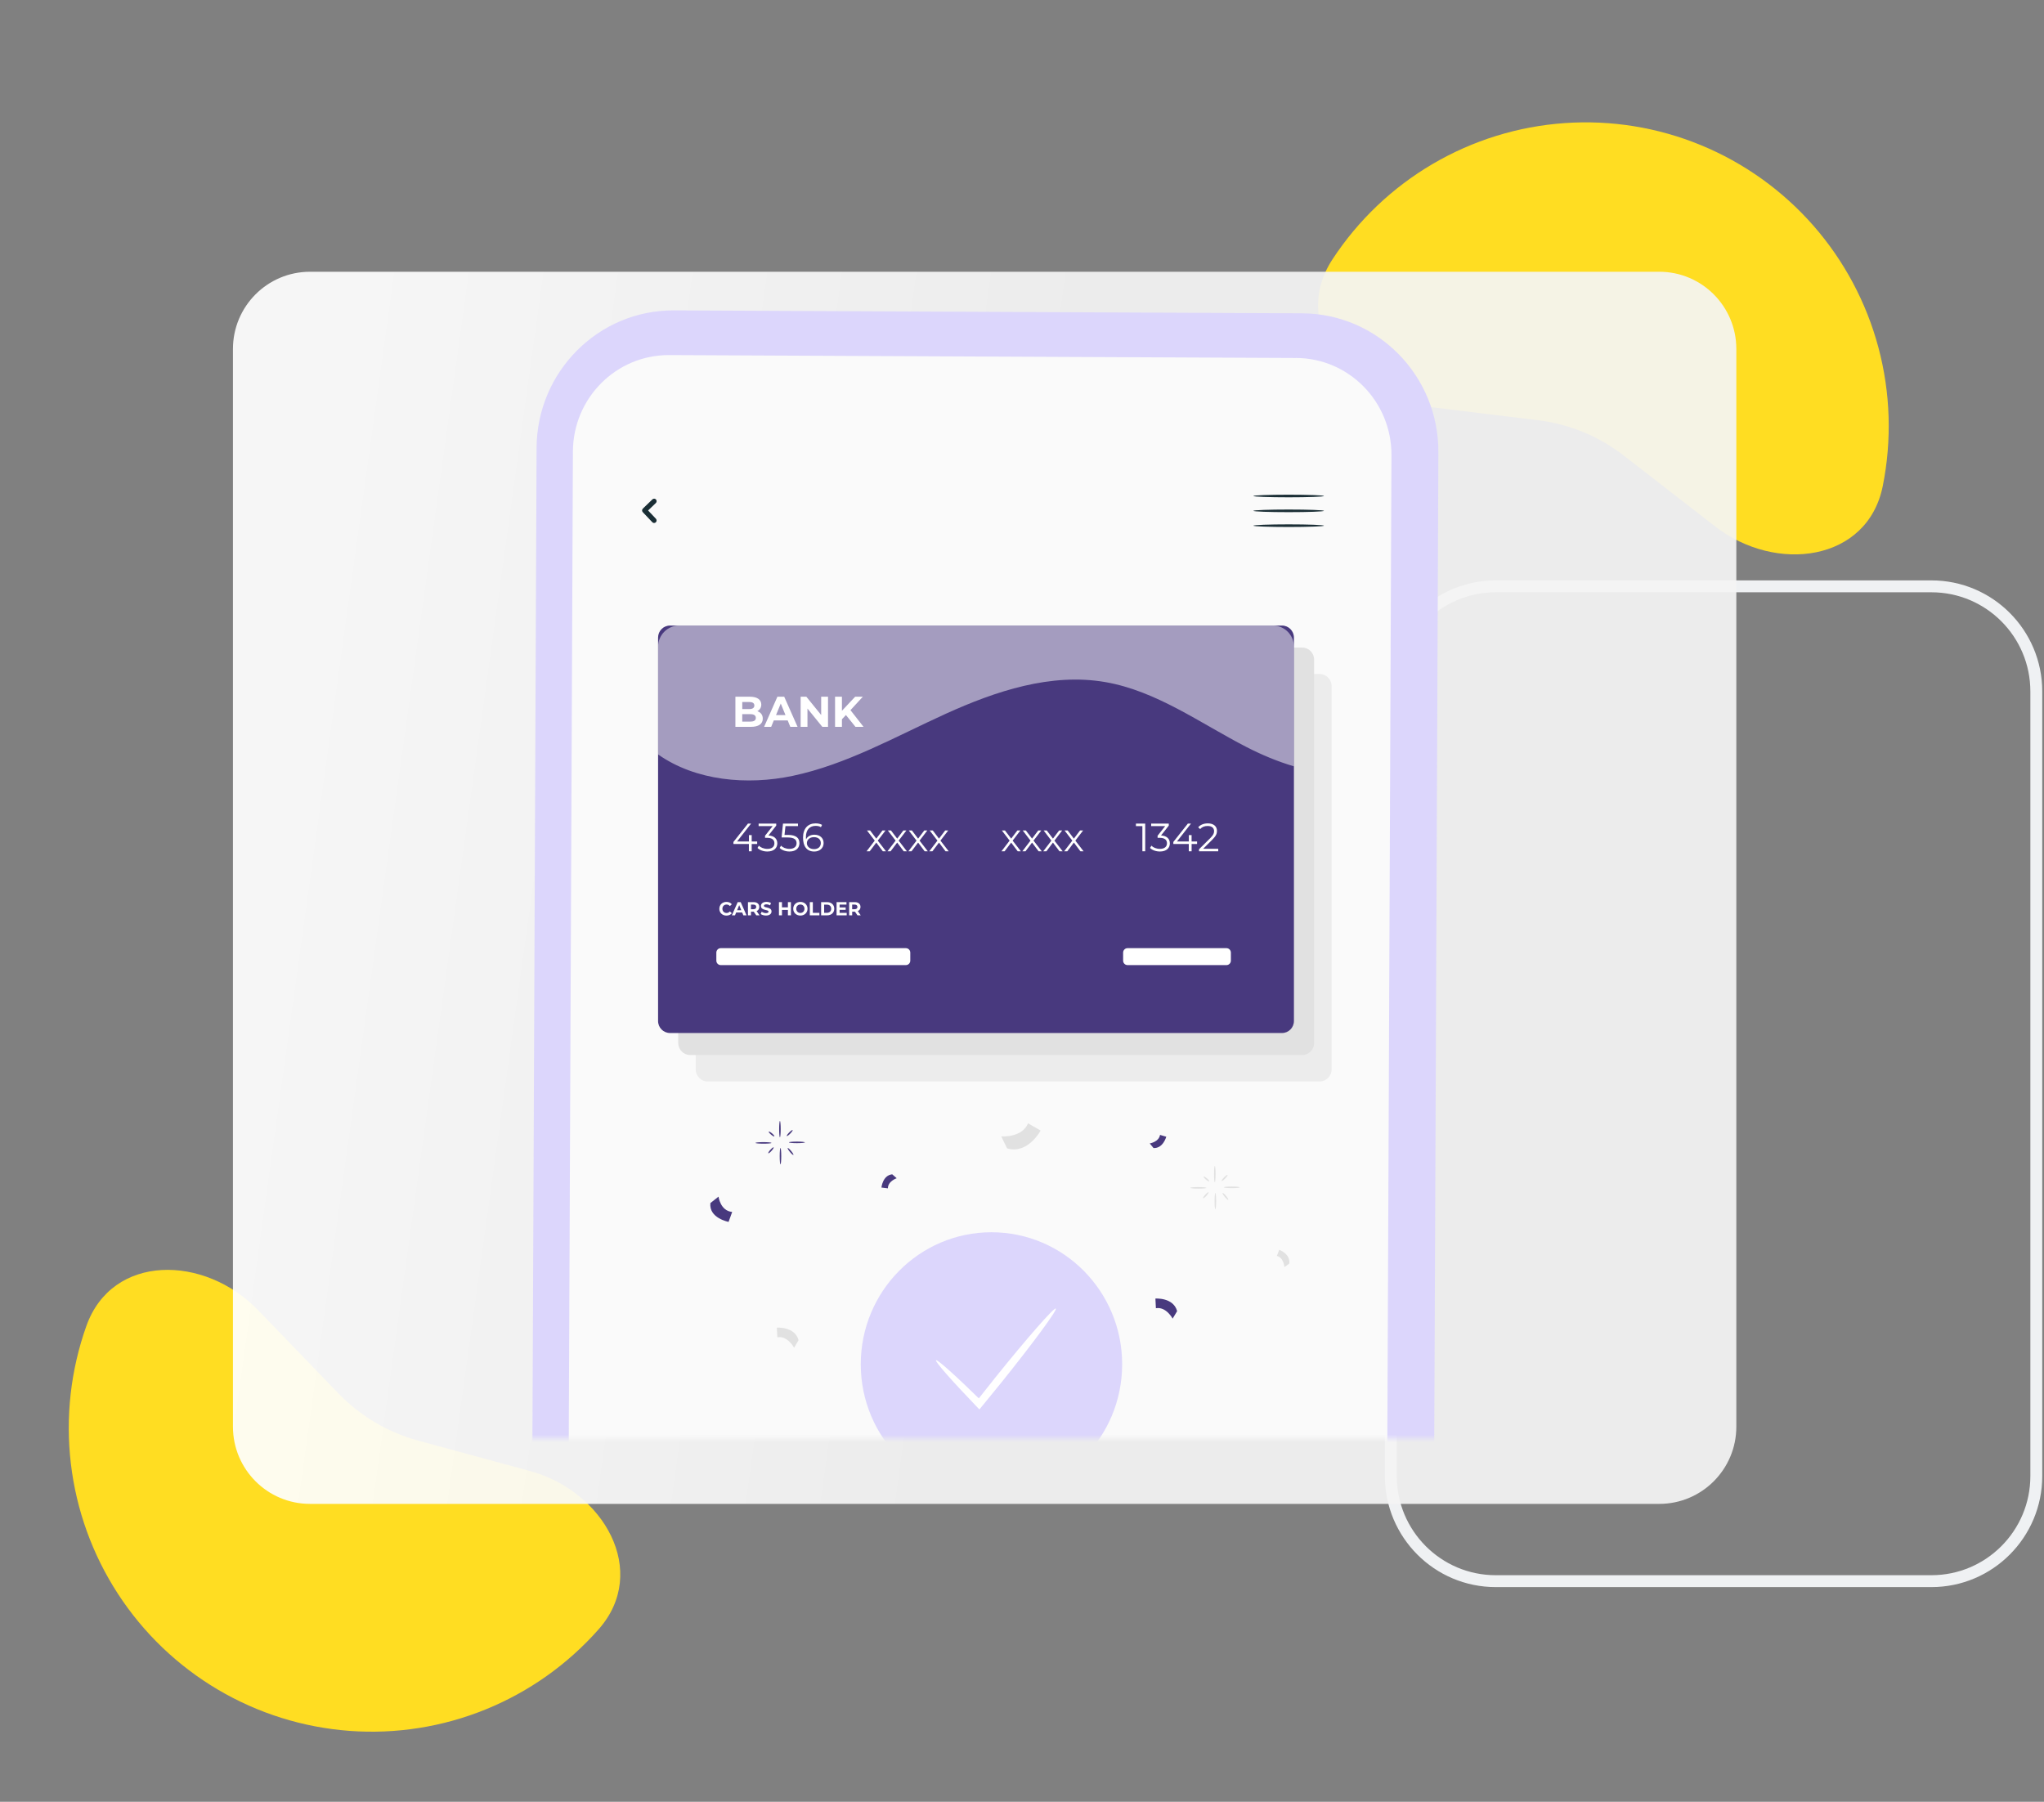 <svg width="270" height="238" viewBox="0 0 270 238" fill="none" xmlns="http://www.w3.org/2000/svg">
<rect x="0" y="0" width="270" height="238" fill="#808080" stroke="none"/>
<path d="M226.566 69.542C234.606 75.776 246.698 74.186 248.703 64.198C249.919 58.142 249.724 51.887 248.132 45.92C246.541 39.953 243.596 34.435 239.529 29.795C235.46 25.156 230.379 21.521 224.679 19.173C218.98 16.825 212.816 15.828 206.669 16.26C200.522 16.691 194.557 18.54 189.24 21.661C183.922 24.782 179.395 29.092 176.012 34.254C170.432 42.77 177.914 52.424 188.004 53.658L203.165 55.511C207.288 56.016 211.2 57.627 214.485 60.175L226.566 69.542Z" fill="#FFDD22"/>
<path d="M69.975 194.3C79.785 196.968 85.812 207.595 79.074 215.223C74.989 219.848 69.893 223.464 64.185 225.79C58.477 228.117 52.31 229.091 46.165 228.637C40.019 228.182 34.062 226.312 28.756 223.171C23.45 220.03 18.939 215.704 15.575 210.528C12.211 205.353 10.084 199.469 9.361 193.336C8.637 187.201 9.336 180.983 11.404 175.164C14.814 165.566 27.009 165.726 34.077 173.049L44.696 184.052C47.584 187.046 51.225 189.201 55.234 190.291L69.975 194.3Z" fill="#FFDD22"/>
<path d="M255.129 77.451H197.574C189.921 77.451 183.718 83.669 183.718 91.339V194.97C183.718 202.64 189.921 208.859 197.574 208.859H255.129C262.781 208.859 268.984 202.64 268.984 194.97V91.339C268.984 83.669 262.781 77.451 255.129 77.451Z" stroke="#EFF1F3" stroke-width="1.571"/>
<path d="M219.183 35.897H40.947C35.327 35.897 30.771 40.464 30.771 46.097V188.452C30.771 194.086 35.327 198.652 40.947 198.652H219.183C224.803 198.652 229.359 194.086 229.359 188.452V46.097C229.359 40.464 224.803 35.897 219.183 35.897Z" fill="url(#paint0_linear_249_651)" fill-opacity="0.93"/>
<mask id="mask0_249_651" style="mask-type:alpha" maskUnits="userSpaceOnUse" x="64" y="37" width="139" height="153">
<rect x="64" y="37" width="139" height="153" fill="white"/>
</mask>
<g mask="url(#mask0_249_651)">
<mask id="mask1_249_651" style="mask-type:alpha" maskUnits="userSpaceOnUse" x="30" y="35" width="200" height="164">
<path d="M225.096 35.897H35.035C32.68 35.897 30.771 37.81 30.771 40.17V194.379C30.771 196.739 32.68 198.652 35.035 198.652H225.096C227.45 198.652 229.359 196.739 229.359 194.379V40.17C229.359 37.81 227.45 35.897 225.096 35.897Z" fill="url(#paint1_linear_249_651)"/>
</mask>
<g mask="url(#mask1_249_651)">
</g>
<g clip-path="url(#clip0_249_651)">
<path d="M170.961 288L87.988 287.612C78.011 287.567 69.956 279.361 70 269.28L70.878 59.18C70.922 49.092 79.051 40.952 89.035 41L172.008 41.388C181.988 41.436 190.04 49.642 190 59.719L189.122 269.82C189.078 279.904 180.949 288.044 170.965 287.996L170.961 288Z" fill="#DCD6FC"/>
<path d="M171.203 47.288L88.395 46.904C81.401 46.87 75.71 52.57 75.677 59.635L74.817 264.708C74.787 271.768 80.427 277.516 87.418 277.546L170.226 277.93C177.216 277.964 182.911 272.264 182.944 265.199L183.804 60.123C183.833 53.062 178.193 47.318 171.203 47.284V47.288Z" fill="#FAFAFA"/>
<path d="M86.407 69.087C86.319 69.087 86.235 69.053 86.169 68.983L84.907 67.653C84.848 67.59 84.811 67.505 84.815 67.416C84.815 67.327 84.856 67.242 84.918 67.183L86.18 65.963C86.312 65.838 86.521 65.841 86.645 65.974C86.77 66.107 86.766 66.318 86.634 66.444L85.609 67.431L86.641 68.521C86.766 68.654 86.762 68.865 86.63 68.991C86.568 69.053 86.484 69.083 86.404 69.083L86.407 69.087Z" fill="#1A2E35"/>
<path d="M130.966 197.647C140.5 197.647 148.23 189.84 148.23 180.21C148.23 170.58 140.5 162.773 130.966 162.773C121.432 162.773 113.702 170.58 113.702 180.21C113.702 189.84 121.432 197.647 130.966 197.647Z" fill="#DCD6FC"/>
<path d="M139.468 172.851C139.687 173.032 136.463 177.412 132.265 182.635C131.369 183.733 130.512 184.783 129.722 185.752L129.374 186.177L129.001 185.789C125.721 182.377 123.485 179.845 123.643 179.682C123.8 179.523 126.311 181.782 129.689 185.094L128.968 185.131C129.744 184.151 130.585 183.086 131.464 181.977C135.662 176.754 139.245 172.669 139.464 172.851H139.468Z" fill="white"/>
<path d="M155.491 173.183C154.979 171.35 152.622 171.531 152.622 171.531L152.687 172.806C154.049 172.57 154.898 174.181 154.898 174.181L155.495 173.187L155.491 173.183Z" fill="#48397E"/>
<path d="M105.486 177.024C104.974 175.19 102.617 175.372 102.617 175.372L102.683 176.647C104.044 176.41 104.893 178.022 104.893 178.022L105.49 177.028L105.486 177.024Z" fill="#E1E1E1"/>
<path d="M133.027 151.688C135.761 152.523 137.462 149.34 137.462 149.34L135.801 148.383C134.988 150.335 132.258 150.109 132.258 150.109L133.03 151.691L133.027 151.688Z" fill="#E1E1E1"/>
<path d="M117.856 155.118C116.583 155.255 116.433 156.867 116.433 156.867L117.285 156.97C117.285 156.024 118.449 155.636 118.449 155.636L117.856 155.118Z" fill="#48397E"/>
<path d="M170.302 166.914C170.489 165.635 168.978 165.088 168.978 165.088L168.67 165.897C169.581 166.13 169.662 167.369 169.662 167.369L170.302 166.918V166.914Z" fill="#E1E1E1"/>
<path d="M125.279 138.284C125.465 137.005 123.954 136.458 123.954 136.458L123.646 137.267C124.558 137.5 124.638 138.738 124.638 138.738L125.279 138.287V138.284Z" fill="#48397E"/>
<path d="M93.84 158.911C93.613 160.914 96.241 161.402 96.241 161.402L96.717 160.09C95.14 159.946 94.913 158.068 94.913 158.068L93.844 158.911H93.84Z" fill="#48397E"/>
<path d="M152.369 151.647C153.646 151.721 154.056 150.153 154.056 150.153L153.233 149.913C153.083 150.848 151.871 151.041 151.871 151.041L152.373 151.647H152.369Z" fill="#48397E"/>
<path d="M159.348 156.907C159.348 156.966 158.876 157.01 158.294 157.01C157.712 157.01 157.24 156.962 157.24 156.907C157.24 156.851 157.712 156.803 158.294 156.803C158.876 156.803 159.348 156.851 159.348 156.907Z" fill="#E1E1E1"/>
<path d="M160.468 154.009C160.527 154.009 160.571 154.493 160.571 155.088C160.571 155.683 160.523 156.168 160.468 156.168C160.413 156.168 160.366 155.683 160.366 155.088C160.366 154.493 160.413 154.009 160.468 154.009Z" fill="#E1E1E1"/>
<path d="M161.661 156.837C161.661 156.778 162.134 156.733 162.715 156.733C163.297 156.733 163.769 156.781 163.769 156.837C163.769 156.892 163.297 156.94 162.715 156.94C162.134 156.94 161.661 156.892 161.661 156.837Z" fill="#E1E1E1"/>
<path d="M160.541 159.735C160.483 159.735 160.439 159.251 160.439 158.656C160.439 158.06 160.487 157.576 160.541 157.576C160.596 157.576 160.644 158.06 160.644 158.656C160.644 159.251 160.596 159.735 160.541 159.735Z" fill="#E1E1E1"/>
<path d="M162.247 158.493C162.203 158.53 162.002 158.356 161.793 158.105C161.585 157.853 161.453 157.621 161.497 157.584C161.541 157.547 161.742 157.72 161.951 157.972C162.159 158.223 162.291 158.456 162.247 158.493Z" fill="#E1E1E1"/>
<path d="M162.148 155.207C162.188 155.247 162.046 155.458 161.833 155.676C161.617 155.894 161.413 156.038 161.372 155.998C161.332 155.957 161.475 155.746 161.687 155.528C161.903 155.31 162.108 155.166 162.148 155.207Z" fill="#E1E1E1"/>
<path d="M159.729 156.042C159.692 156.086 159.498 155.983 159.293 155.809C159.088 155.635 158.953 155.461 158.99 155.417C159.026 155.373 159.22 155.476 159.425 155.65C159.63 155.824 159.766 155.997 159.729 156.042Z" fill="#E1E1E1"/>
<path d="M159.634 157.491C159.674 157.528 159.553 157.735 159.356 157.953C159.162 158.171 158.968 158.312 158.927 158.275C158.887 158.238 159.008 158.031 159.206 157.813C159.4 157.595 159.593 157.454 159.634 157.491Z" fill="#E1E1E1"/>
<path d="M101.903 150.97C101.903 151.029 101.431 151.074 100.849 151.074C100.267 151.074 99.795 151.026 99.795 150.97C99.795 150.915 100.267 150.867 100.849 150.867C101.431 150.867 101.903 150.915 101.903 150.97Z" fill="#48397E"/>
<path d="M103.023 148.072C103.081 148.072 103.125 148.557 103.125 149.152C103.125 149.747 103.078 150.231 103.023 150.231C102.968 150.231 102.92 149.747 102.92 149.152C102.92 148.557 102.968 148.072 103.023 148.072Z" fill="#48397E"/>
<path d="M104.216 150.9C104.216 150.841 104.688 150.797 105.27 150.797C105.852 150.797 106.324 150.845 106.324 150.9C106.324 150.956 105.852 151.004 105.27 151.004C104.688 151.004 104.216 150.956 104.216 150.9Z" fill="#48397E"/>
<path d="M103.096 153.798C103.038 153.798 102.994 153.314 102.994 152.719C102.994 152.124 103.041 151.64 103.096 151.64C103.151 151.64 103.199 152.124 103.199 152.719C103.199 153.314 103.151 153.798 103.096 153.798Z" fill="#48397E"/>
<path d="M104.802 152.556C104.758 152.593 104.556 152.42 104.348 152.168C104.139 151.917 104.007 151.684 104.051 151.647C104.095 151.61 104.297 151.784 104.505 152.035C104.714 152.287 104.846 152.519 104.802 152.556Z" fill="#48397E"/>
<path d="M104.703 149.27C104.743 149.31 104.6 149.521 104.388 149.739C104.172 149.957 103.967 150.102 103.927 150.065C103.887 150.024 104.029 149.813 104.242 149.595C104.458 149.377 104.663 149.233 104.703 149.273V149.27Z" fill="#48397E"/>
<path d="M102.287 150.105C102.251 150.15 102.057 150.046 101.852 149.872C101.647 149.699 101.511 149.525 101.548 149.48C101.585 149.436 101.779 149.54 101.983 149.713C102.188 149.887 102.324 150.061 102.287 150.105Z" fill="#48397E"/>
<path d="M102.192 151.555C102.232 151.592 102.112 151.799 101.914 152.017C101.72 152.235 101.526 152.375 101.486 152.338C101.445 152.301 101.566 152.094 101.764 151.876C101.958 151.658 102.152 151.518 102.192 151.555Z" fill="#48397E"/>
<path d="M174.881 65.519C174.881 65.616 172.795 65.693 170.226 65.693C167.656 65.693 165.567 65.616 165.567 65.519C165.567 65.423 167.653 65.346 170.226 65.346C172.799 65.346 174.881 65.423 174.881 65.519Z" fill="#1A2E35"/>
<path d="M174.881 67.478C174.881 67.575 172.795 67.652 170.226 67.652C167.656 67.652 165.567 67.575 165.567 67.478C165.567 67.382 167.653 67.305 170.226 67.305C172.799 67.305 174.881 67.382 174.881 67.478Z" fill="#1A2E35"/>
<path d="M174.881 69.438C174.881 69.534 172.795 69.612 170.226 69.612C167.656 69.612 165.567 69.534 165.567 69.438C165.567 69.342 167.653 69.264 170.226 69.264C172.799 69.264 174.881 69.342 174.881 69.438Z" fill="#1A2E35"/>
<path d="M174.321 89.03H93.475C92.606 89.03 91.901 89.742 91.901 90.62V141.263C91.901 142.141 92.606 142.853 93.475 142.853H174.321C175.19 142.853 175.895 142.141 175.895 141.263V90.62C175.895 89.742 175.19 89.03 174.321 89.03Z" fill="#ECECEC"/>
<path d="M172.012 85.537H91.165C90.296 85.537 89.591 86.249 89.591 87.127V137.77C89.591 138.648 90.296 139.36 91.165 139.36H172.012C172.881 139.36 173.585 138.648 173.585 137.77V87.127C173.585 86.249 172.881 85.537 172.012 85.537Z" fill="#E1E1E1"/>
<path d="M169.347 82.631H88.501C87.632 82.631 86.927 83.343 86.927 84.221V134.864C86.927 135.742 87.632 136.454 88.501 136.454H169.347C170.217 136.454 170.921 135.742 170.921 134.864V84.221C170.921 83.343 170.217 82.631 169.347 82.631Z" fill="#48397E"/>
<path d="M100.758 94.926C100.758 95.614 100.216 96.013 99.18 96.013H97.142V92.032H99.067C100.051 92.032 100.56 92.446 100.56 93.067C100.56 93.466 100.359 93.773 100.037 93.943C100.476 94.083 100.758 94.427 100.758 94.926ZM98.049 92.727V93.666H98.957C99.403 93.666 99.645 93.507 99.645 93.192C99.645 92.878 99.403 92.727 98.957 92.727H98.049ZM99.839 94.83C99.839 94.494 99.586 94.335 99.111 94.335H98.046V95.318H99.111C99.583 95.318 99.839 95.17 99.839 94.83Z" fill="white"/>
<path d="M104.044 95.159H102.214L101.867 96.013H100.933L102.69 92.032H103.59L105.354 96.013H104.396L104.048 95.159H104.044ZM103.759 94.46L103.133 92.934L102.507 94.46H103.759Z" fill="white"/>
<path d="M109.376 92.032V96.013H108.626L106.661 93.595V96.013H105.76V92.032H106.514L108.472 94.449V92.032H109.373H109.376Z" fill="white"/>
<path d="M111.744 94.449L111.214 95.007V96.013H110.306V92.032H111.214V93.891L112.96 92.032H113.973L112.341 93.806L114.069 96.013H113.003L111.741 94.449H111.744Z" fill="white"/>
<path d="M100.022 111.487H99.297V112.448H98.924V111.487H96.882V111.217L98.8 108.792H99.213L97.361 111.154H98.931V110.308H99.294V111.154H100.018V111.487H100.022Z" fill="white"/>
<path d="M102.679 111.398C102.679 112.008 102.24 112.478 101.365 112.478C100.842 112.478 100.34 112.296 100.062 112.008L100.242 111.709C100.476 111.953 100.893 112.13 101.365 112.13C101.965 112.13 102.295 111.849 102.295 111.394C102.295 110.94 101.991 110.67 101.318 110.67H101.058V110.393L102.061 109.125H100.209V108.792H102.536V109.058L101.512 110.359C102.287 110.4 102.675 110.814 102.675 111.398H102.679Z" fill="white"/>
<path d="M105.603 111.373C105.603 111.994 105.175 112.478 104.289 112.478C103.766 112.478 103.272 112.297 102.99 112.008L103.17 111.709C103.4 111.953 103.817 112.13 104.282 112.13C104.897 112.13 105.223 111.827 105.223 111.384C105.223 110.914 104.934 110.622 104.011 110.622H103.243L103.429 108.789H105.409V109.121H103.755L103.631 110.286H104.096C105.186 110.286 105.6 110.718 105.6 111.369L105.603 111.373Z" fill="white"/>
<path d="M108.795 111.358C108.795 112.042 108.26 112.481 107.558 112.481C106.595 112.481 106.075 111.809 106.075 110.652C106.075 109.41 106.749 108.763 107.73 108.763C108.055 108.763 108.359 108.822 108.59 108.962L108.44 109.265C108.253 109.14 108.004 109.092 107.737 109.092C106.957 109.092 106.456 109.598 106.456 110.589C106.456 110.674 106.46 110.777 106.471 110.885C106.65 110.482 107.075 110.26 107.576 110.26C108.293 110.26 108.795 110.689 108.795 111.358ZM108.425 111.369C108.425 110.888 108.074 110.581 107.514 110.581C106.954 110.581 106.584 110.925 106.584 111.38C106.584 111.783 106.914 112.164 107.539 112.164C108.063 112.164 108.425 111.857 108.425 111.369Z" fill="white"/>
<path d="M116.616 112.448L115.752 111.299L114.885 112.448H114.471L115.547 111.04L114.522 109.702H114.936L115.752 110.777L116.568 109.702H116.971L115.946 111.04L117.033 112.448H116.612H116.616Z" fill="white"/>
<path d="M119.375 112.448L118.512 111.299L117.644 112.448H117.231L118.307 111.04L117.282 109.702H117.696L118.512 110.777L119.328 109.702H119.73L118.706 111.04L119.793 112.448H119.372H119.375Z" fill="white"/>
<path d="M122.139 112.448L121.275 111.299L120.407 112.448H119.994L121.07 111.04L120.045 109.702H120.459L121.275 110.777L122.091 109.702H122.494L121.469 111.04L122.556 112.448H122.135H122.139Z" fill="white"/>
<path d="M124.898 112.448L124.034 111.299L123.167 112.448H122.753L123.829 111.04L122.805 109.702H123.218L124.034 110.777L124.851 109.702H125.253L124.228 111.04L125.315 112.448H124.894H124.898Z" fill="white"/>
<path d="M134.432 112.448L133.569 111.299L132.701 112.448H132.288L133.364 111.04L132.339 109.702H132.752L133.569 110.777L134.385 109.702H134.787L133.763 111.04L134.85 112.448H134.429H134.432Z" fill="white"/>
<path d="M137.192 112.448L136.328 111.299L135.461 112.448H135.047L136.123 111.04L135.098 109.702H135.512L136.328 110.777L137.144 109.702H137.547L136.522 111.04L137.609 112.448H137.188H137.192Z" fill="white"/>
<path d="M139.951 112.448L139.088 111.299L138.22 112.448H137.807L138.883 111.04L137.858 109.702H138.271L139.088 110.777L139.904 109.702H140.306L139.282 111.04L140.369 112.448H139.948H139.951Z" fill="white"/>
<path d="M142.715 112.448L141.851 111.299L140.983 112.448H140.57L141.646 111.04L140.621 109.702H141.035L141.851 110.777L142.667 109.702H143.07L142.045 111.04L143.132 112.448H142.711H142.715Z" fill="white"/>
<path d="M151.275 108.792V112.448H150.902V109.125H150.049V108.792H151.275Z" fill="white"/>
<path d="M154.532 111.398C154.532 112.008 154.093 112.478 153.218 112.478C152.695 112.478 152.193 112.296 151.915 112.008L152.095 111.709C152.329 111.953 152.746 112.13 153.218 112.13C153.818 112.13 154.148 111.849 154.148 111.394C154.148 110.94 153.844 110.67 153.171 110.67H152.911V110.393L153.914 109.125H152.062V108.792H154.389V109.058L153.365 110.359C154.14 110.4 154.528 110.814 154.528 111.398H154.532Z" fill="white"/>
<path d="M158.13 111.487H157.405V112.448H157.032V111.487H154.99V111.217L156.908 108.792H157.321L155.469 111.154H157.039V110.308H157.402V111.154H158.126V111.487H158.13Z" fill="white"/>
<path d="M160.922 112.116V112.448H158.383V112.182L159.887 110.692C160.297 110.286 160.373 110.038 160.373 109.79C160.373 109.369 160.081 109.106 159.524 109.106C159.1 109.106 158.774 109.236 158.536 109.513L158.273 109.284C158.551 108.951 159.001 108.763 159.554 108.763C160.289 108.763 160.754 109.14 160.754 109.75C160.754 110.101 160.644 110.411 160.161 110.892L158.931 112.116H160.922Z" fill="white"/>
<path d="M95.023 120.037C95.023 119.512 95.422 119.135 95.96 119.135C96.26 119.135 96.509 119.246 96.67 119.446L96.413 119.686C96.296 119.553 96.15 119.483 95.978 119.483C95.656 119.483 95.425 119.712 95.425 120.041C95.425 120.37 95.656 120.599 95.978 120.599C96.15 120.599 96.296 120.529 96.413 120.392L96.67 120.632C96.505 120.836 96.256 120.943 95.956 120.943C95.422 120.943 95.019 120.566 95.019 120.041L95.023 120.037Z" fill="white"/>
<path d="M98.042 120.536H97.241L97.087 120.91H96.677L97.446 119.165H97.841L98.613 120.91H98.192L98.038 120.536H98.042ZM97.918 120.23L97.643 119.561L97.369 120.23H97.918Z" fill="white"/>
<path d="M99.898 120.91L99.565 120.426H99.199V120.91H98.8V119.165H99.546C100.008 119.165 100.297 119.405 100.297 119.797C100.297 120.06 100.165 120.252 99.942 120.348L100.33 120.91H99.901H99.898ZM99.525 119.494H99.199V120.1H99.525C99.77 120.1 99.894 119.986 99.894 119.797C99.894 119.609 99.77 119.494 99.525 119.494Z" fill="white"/>
<path d="M100.479 120.736L100.615 120.433C100.761 120.54 100.977 120.614 101.186 120.614C101.424 120.614 101.519 120.533 101.519 120.426C101.519 120.1 100.516 120.322 100.516 119.675C100.516 119.38 100.754 119.132 101.244 119.132C101.46 119.132 101.684 119.184 101.845 119.287L101.72 119.594C101.559 119.501 101.394 119.457 101.241 119.457C101.003 119.457 100.911 119.546 100.911 119.657C100.911 119.978 101.914 119.757 101.914 120.396C101.914 120.688 101.673 120.936 101.182 120.936C100.908 120.936 100.633 120.854 100.479 120.732V120.736Z" fill="white"/>
<path d="M104.476 119.165V120.91H104.077V120.196H103.294V120.91H102.895V119.165H103.294V119.853H104.077V119.165H104.476Z" fill="white"/>
<path d="M104.78 120.038C104.78 119.52 105.179 119.136 105.724 119.136C106.27 119.136 106.669 119.516 106.669 120.038C106.669 120.559 106.266 120.94 105.724 120.94C105.183 120.94 104.78 120.555 104.78 120.038ZM106.266 120.038C106.266 119.705 106.035 119.48 105.724 119.48C105.413 119.48 105.183 119.705 105.183 120.038C105.183 120.37 105.413 120.596 105.724 120.596C106.035 120.596 106.266 120.37 106.266 120.038Z" fill="white"/>
<path d="M106.972 119.165H107.371V120.581H108.238V120.91H106.972V119.165Z" fill="white"/>
<path d="M108.465 119.165H109.249C109.816 119.165 110.2 119.509 110.2 120.037C110.2 120.566 109.812 120.91 109.249 120.91H108.465V119.165ZM109.23 120.577C109.574 120.577 109.798 120.37 109.798 120.037C109.798 119.705 109.574 119.498 109.23 119.498H108.864V120.577H109.23Z" fill="white"/>
<path d="M111.843 120.585V120.91H110.508V119.165H111.814V119.49H110.906V119.867H111.708V120.182H110.906V120.585H111.847H111.843Z" fill="white"/>
<path d="M113.267 120.91L112.934 120.426H112.568V120.91H112.169V119.165H112.916C113.377 119.165 113.666 119.405 113.666 119.797C113.666 120.06 113.534 120.252 113.311 120.348L113.699 120.91H113.271H113.267ZM112.89 119.494H112.564V120.1H112.89C113.135 120.1 113.26 119.986 113.26 119.797C113.26 119.609 113.135 119.494 112.89 119.494Z" fill="white"/>
<path d="M119.661 125.246H95.206C94.884 125.246 94.624 125.509 94.624 125.834V126.895C94.624 127.219 94.884 127.483 95.206 127.483H119.661C119.982 127.483 120.243 127.219 120.243 126.895V125.834C120.243 125.509 119.982 125.246 119.661 125.246Z" fill="white"/>
<path d="M162.009 125.246H148.94C148.618 125.246 148.358 125.509 148.358 125.834V126.895C148.358 127.219 148.618 127.483 148.94 127.483H162.009C162.331 127.483 162.591 127.219 162.591 126.895V125.834C162.591 125.509 162.331 125.246 162.009 125.246Z" fill="white"/>
<g opacity="0.5">
<path d="M168.14 82.631H89.709C88.171 82.631 86.927 83.888 86.927 85.441V99.654C91.882 103.144 98.69 103.757 104.725 102.482C111.843 100.978 118.288 97.303 124.92 94.29C131.552 91.278 138.835 88.86 146.005 90.099C152.768 91.27 158.532 95.525 164.648 98.675C166.624 99.691 168.751 100.589 170.925 101.229V85.441C170.925 83.888 169.68 82.631 168.143 82.631H168.14Z" fill="white"/>
</g>
</g>
</g>
<defs>
<linearGradient id="paint0_linear_249_651" x1="211.837" y1="95.248" x2="40.724" y2="71.518" gradientUnits="userSpaceOnUse">
<stop stop-color="#F4F4F4"/>
<stop offset="0.422" stop-color="#F4F4F4"/>
<stop offset="1" stop-color="white"/>
</linearGradient>
<linearGradient id="paint1_linear_249_651" x1="199.932" y1="36.714" x2="159.433" y2="195.279" gradientUnits="userSpaceOnUse">
<stop stop-color="#F9F9F9"/>
<stop offset="1" stop-color="#E6E9ED"/>
</linearGradient>
<clipPath id="clip0_249_651">
<rect width="120" height="247" fill="white" transform="translate(70 41)"/>
</clipPath>
</defs>
</svg>
